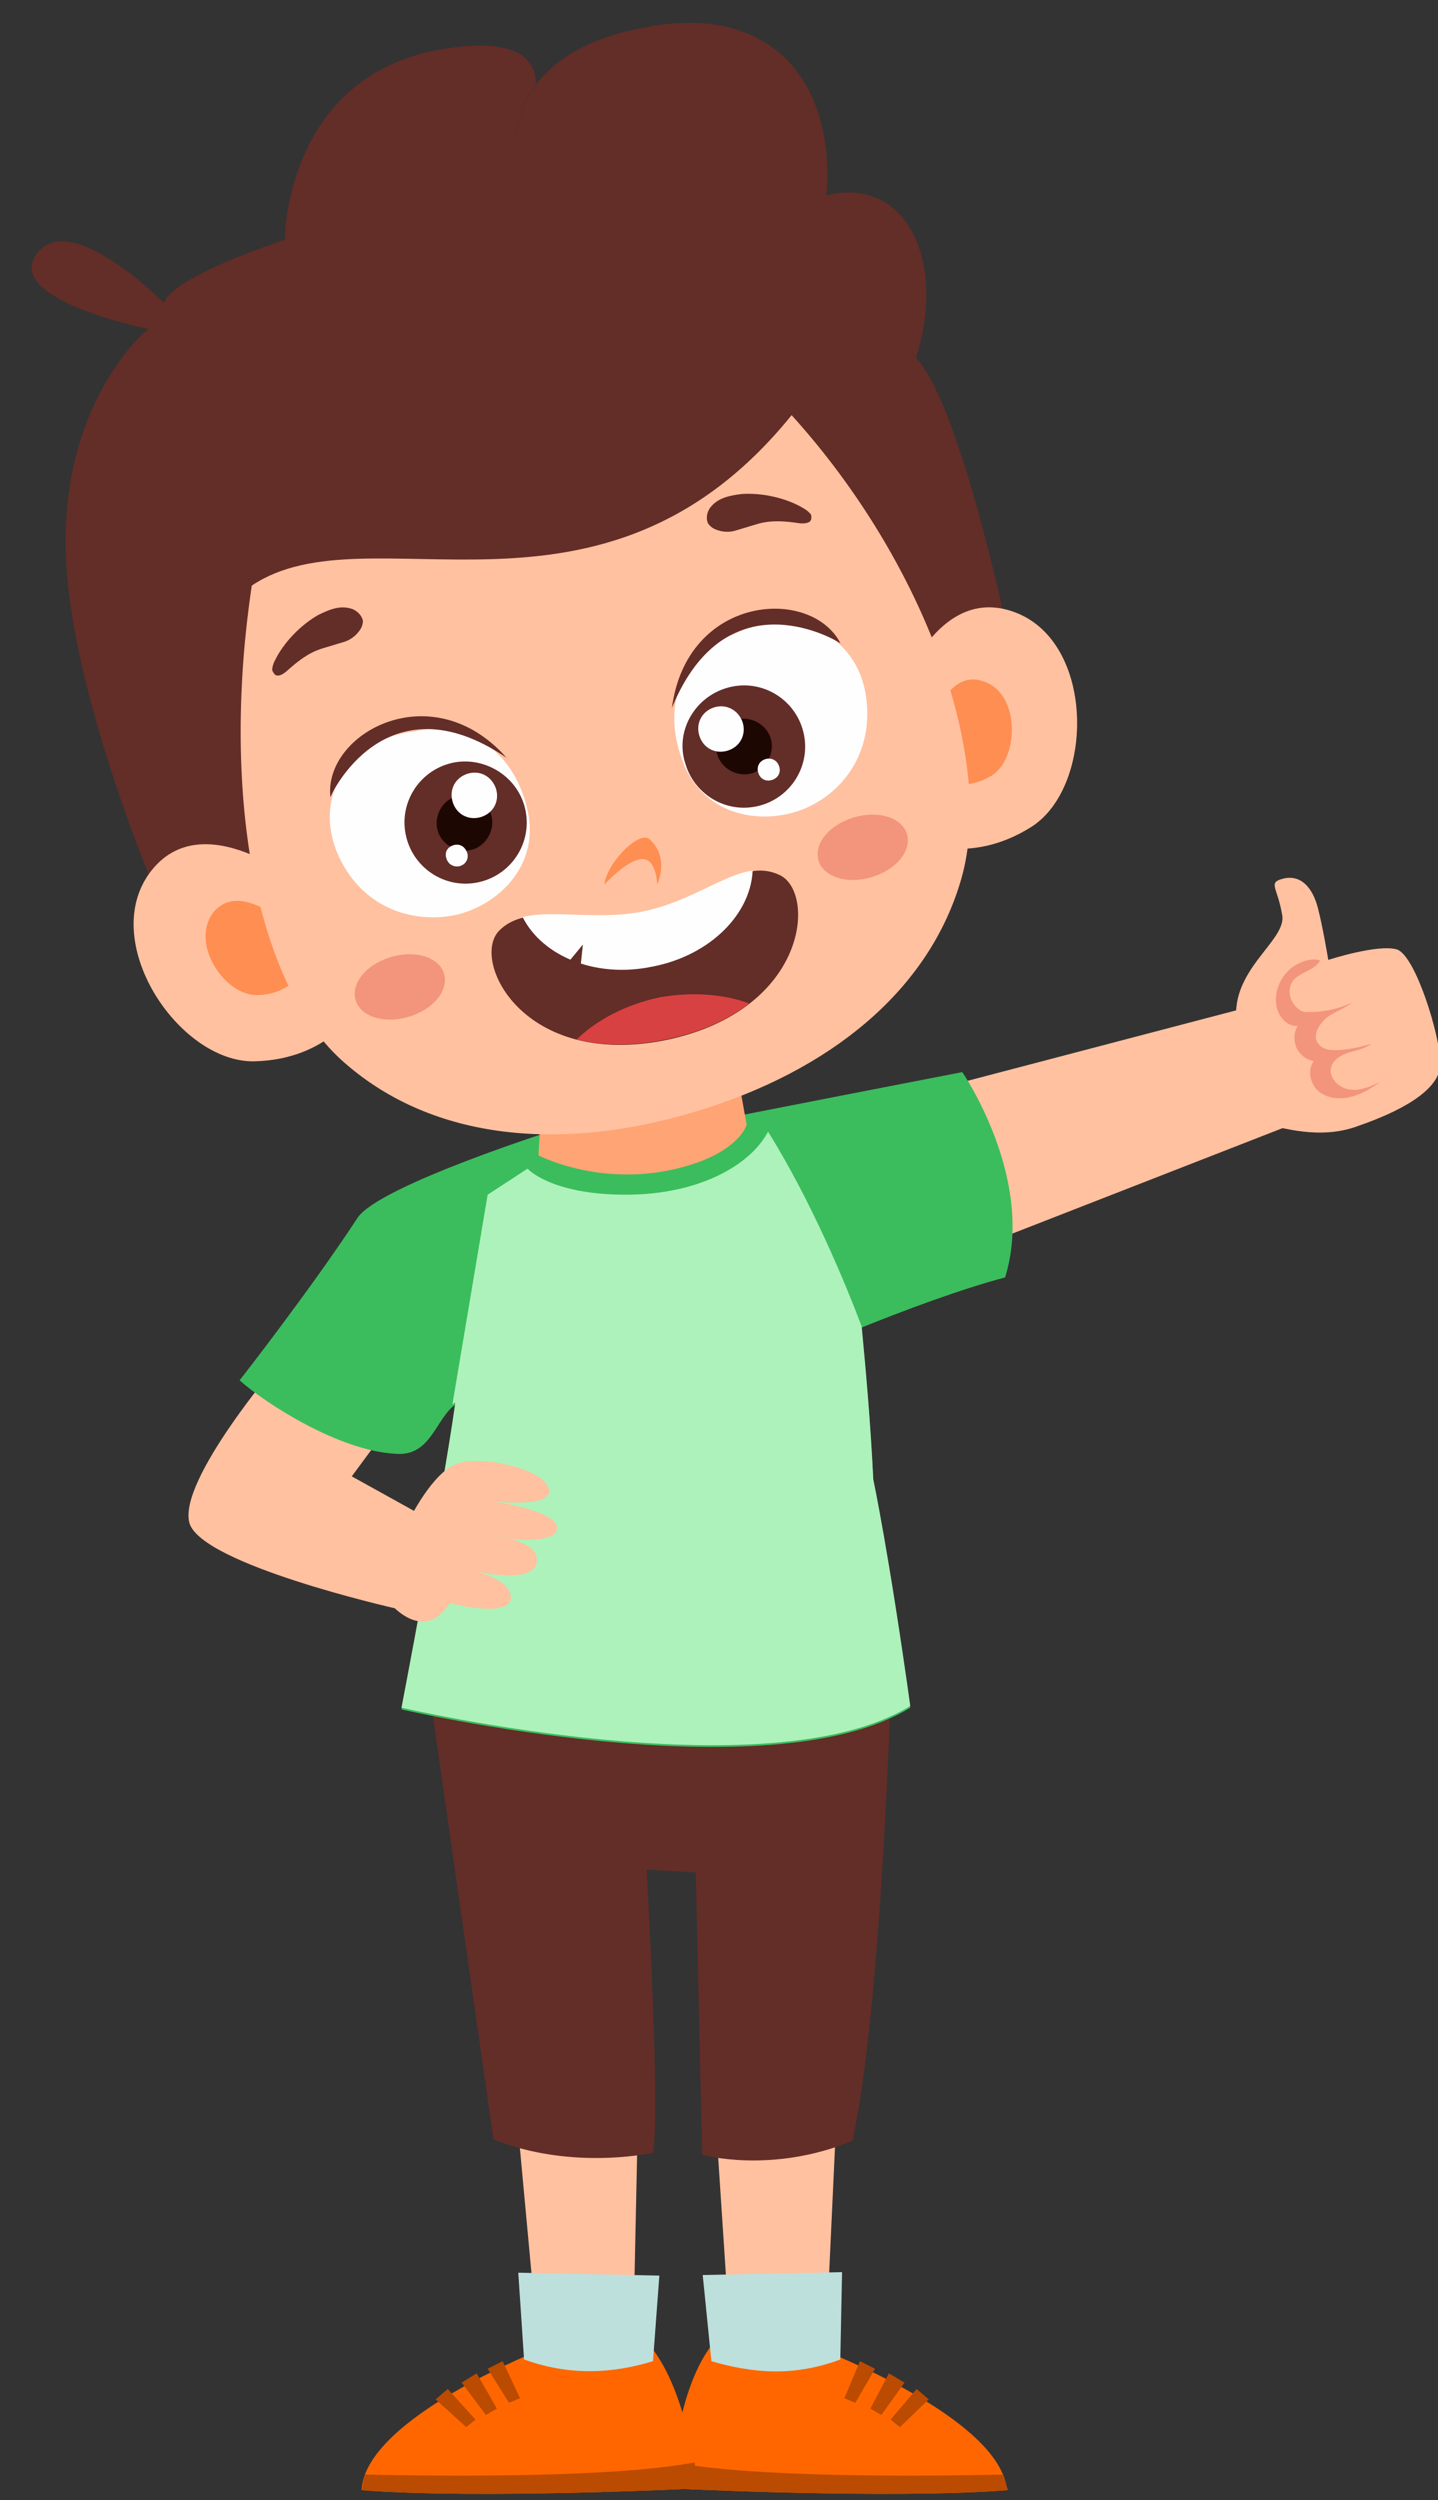 <?xml version="1.0" encoding="UTF-8"?><svg xmlns="http://www.w3.org/2000/svg" xmlns:xlink="http://www.w3.org/1999/xlink" height="473.8" preserveAspectRatio="xMidYMid meet" version="1.0" viewBox="105.2 11.5 272.6 473.8" width="272.6" zoomAndPan="magnify"><rect x="105.2" y="11.5" width="272.6" height="473.8" fill="#333333" stroke="none"/><g><g><path d="M-1004.2-164.9c1.6-19.3-9.3-33.7-32.1-28.9c-9.8,1.9-15.2,5.9-18.1,9.7c0.1,4.6-3.4,9.9-3.4,9.9 s-0.4-4.9,3.4-9.9c-0.1-4.5-3.5-8.3-16.7-6c-26.8,4.8-26.8,32.9-26.8,32.9s-19.1,6.1-20.9,10.9c0,0-16.2-16.4-22-8.5 c-5.8,8,19.3,13,19.3,13s-14.3,11.4-14.3,36.8s17,63.9,17,63.9l149.2-32.6c0,0-9.8-53-19.1-63.1 C-983.3-154-990.7-168.3-1004.2-164.9z" fill="#632D28" transform="matrix(1.096 0 0 1.096 1362.47 229.253)"/></g><g><path d="M-1057.8-174.1c0,0,3.5-5.3,3.4-9.9C-1058.2-179-1057.8-174.1-1057.8-174.1z" fill="#632D28" transform="matrix(1.096 0 0 1.096 1362.47 229.253)"/></g><g><path d="M-1079.5,47.4l-19.3-10.6c0,0-17.5,20.4-15.6,27.8c1.9,7.2,35.5,14.8,35.5,14.8l4.5-16.2l-11.9-6.6 L-1079.5,47.4z" fill="#FFC1A0" transform="matrix(1.096 0 0 1.096 1362.47 229.253)"/></g><g><path d="M-923.8 -4.2L-930.2 -24.8 -997.3 -7.2 -986.6 20.3z" fill="#FFC1A0" transform="matrix(1.096 0 0 1.096 1362.47 229.253)"/></g><g><path d="M-1020.9,205.1l16.7-0.5c0,0,3.4-74.7,3.7-76.1l-25.4,0.8L-1020.9,205.1z" fill="#FFC1A0" transform="matrix(1.096 0 0 1.096 1362.47 229.253)"/></g><g><path d="M-1005.3,207.5c0,0-8.7,0.8-18-1.6c-7.2,8.2-7.7,25.7-7.7,25.7s37.9,1.9,58,0.3 C-974,219.4-1005.3,207.5-1005.3,207.5z" fill="#F60" transform="matrix(1.096 0 0 1.096 1362.47 229.253)"/></g><g><path d="M-1030.5,227.1c-0.3,2.7-0.3,4.5-0.3,4.5s37.9,1.9,58,0.3c-0.3-0.8-0.5-1.9-0.8-2.7 C-986.5,229.5-1016.4,229.8-1030.5,227.1z" fill="#BA4B00" transform="matrix(1.096 0 0 1.096 1362.47 229.253)"/></g><g><path d="M-993.1 219.7L-991.5 221 -986.5 216.2 -988.6 214.4z" fill="#BA4B00" transform="matrix(1.096 0 0 1.096 1362.47 229.253)"/></g><g><path d="M-996.6 217.8L-994.7 218.9 -990.7 213.3 -993.4 211.7z" fill="#BA4B00" transform="matrix(1.096 0 0 1.096 1362.47 229.253)"/></g><g><path d="M-1001.1 216L-999.2 216.8 -995.8 210.9 -998.4 209.6z" fill="#BA4B00" transform="matrix(1.096 0 0 1.096 1362.47 229.253)"/></g><g><path d="M-1024.1,209.6c7.2,2.1,14.3,2.7,22.3-0.3l0.3-15.1l-24.1,0.5L-1024.1,209.6z" fill="#BDE0DC" transform="matrix(1.096 0 0 1.096 1362.47 229.253)"/></g><g><path d="M-1054.3,204.3l16.7,0.5l1.6-75.8l-25.4-0.8C-1061.2,129.6-1054.3,204.3-1054.3,204.3z" fill="#FFC1A0" transform="matrix(1.096 0 0 1.096 1362.47 229.253)"/></g><g><path d="M-1053.3,207.5c0,0-30.7,11.9-31.3,24.4c20.4,1.6,58-0.3,58-0.3s-1.3-17.5-9-25.7 C-1044.5,208.3-1053.3,207.5-1053.3,207.5z" fill="#F60" transform="matrix(1.096 0 0 1.096 1362.47 229.253)"/></g><g><path d="M-1084,229.2c-0.3,0.8-0.5,1.9-0.5,2.7c20.4,1.6,58-0.3,58-0.3s-0.3-1.9-0.5-4.5 C-1041.1,229.8-1071,229.5-1084,229.2z" fill="#BA4B00" transform="matrix(1.096 0 0 1.096 1362.47 229.253)"/></g><g><path d="M-1071.8 216.2L-1066.5 221 -1064.9 219.7 -1069.7 214.4z" fill="#BA4B00" transform="matrix(1.096 0 0 1.096 1362.47 229.253)"/></g><g><path d="M-1067.3 213.3L-1063.1 218.9 -1061.2 217.8 -1064.7 211.7z" fill="#BA4B00" transform="matrix(1.096 0 0 1.096 1362.47 229.253)"/></g><g><path d="M-1062.8 210.9L-1059.1 216.8 -1057.2 216 -1060.2 209.6z" fill="#BA4B00" transform="matrix(1.096 0 0 1.096 1362.47 229.253)"/></g><g><path d="M-1061.8,171.2c0,0,11.1,5.3,27.6,2.4c1.3-7.2-1.1-49-1.1-49l8.5,0.5l1.1,48.8c0,0,11.9,3.4,26-2.4 c5-22.8,6.6-77.4,6.6-77.4l-80-1.9L-1061.8,171.2z" fill="#632D28" transform="matrix(1.096 0 0 1.096 1362.47 229.253)"/></g><g><path d="M-1024.1-4.8c-6.9-0.5-15.4,0-26.5,1.3c0,0-31,9.8-34.7,15.4c-8.2,12.5-20.4,28.1-20.4,28.1 c4.5,4,17.2,12.2,27,12.7c6.1,0.5,6.9-6.1,10.3-8.5c-2.1,15.1-9.3,52.7-9.3,52.7s63.6,14.8,88-0.3c-3.7-26.5-6.4-39.2-6.4-39.2 c-0.5-10.3-1.3-19.1-2.1-26.5c7.2-2.9,17-6.6,24.9-8.7c5.3-17-7.4-35.5-7.4-35.5S-1022-5.3-1024.1-4.8z" fill="#3BBD5D" transform="matrix(1.096 0 0 1.096 1362.47 229.253)"/></g><g><path d="M-1053.5-8.2l-0.5,9.3c0,0,9.5,5,22,2.7c12.5-2.4,14-8,14-8l-1.9-10.6L-1053.5-8.2z" fill="#FFA474" transform="matrix(1.096 0 0 1.096 1362.47 229.253)"/></g><g><g><g><g><g><path d="M-1894.5-690.7c-18-12.5-36.3,16.7-36.3,16.7l-2.7,30.5c0,0,10.3,10.3,28.4,5.3 C-1887.1-643.3-1876.5-678.3-1894.5-690.7z" fill="#FFC1A0" transform="rotate(-16.78 1649.398 -6133.826) scale(.767)"/></g><g><path d="M-1906.2-676.1c-7.7-5.6-15.6,7.2-15.6,7.2l-1.1,13.3c0,0,4.2,4.5,12.2,2.4 C-1903-655.5-1898.2-670.8-1906.2-676.1z" fill="#FF8E52" transform="rotate(-16.78 1649.398 -6133.826) scale(.767)"/></g><g><path d="M-2116.4-690.7c-18,12.5-7.4,47.4,10.6,52.5c18,5,28.4-5.3,28.4-5.3l-2.7-30.5 C-2080-674-2098.3-703.2-2116.4-690.7z" fill="#FFC1A0" transform="rotate(-16.78 1649.398 -6133.826) scale(.767)"/></g><g><path d="M-2104.7-676.4c-8,5.6-3.4,20.7,4.5,22.8c7.7,2.1,12.2-2.4,12.2-2.4l-1.1-13.3 C-2089.1-669.2-2096.7-681.7-2104.7-676.4z" fill="#FF8E52" transform="rotate(-16.78 1649.398 -6133.826) scale(.767)"/></g><g><path d="M-2072.4-750.9c-21.2,44.8-28.4,94.1-11.9,119.8c15.4,24.4,44.8,36.3,79.5,36.3 c34.5,0,63.9-11.9,79.5-36.3c16.4-25.7,14-76.9-7.2-121.6C-1994.4-710.6-2039-761.2-2072.4-750.9z" fill="#FFC1A0" transform="rotate(-16.78 1649.398 -6133.826) scale(.767)"/></g><g><path d="M-1936.4-729.9c-3.4-3.7-8.7-6.6-13.5-7.7c-2.9-0.5-5.8-0.8-8.2,0.8c-1.3,0.8-2.1,2.4-1.9,3.7 c0.3,1.1,1.1,1.9,1.9,2.4c1.1,0.8,2.7,1.3,4,1.3c1.9,0,3.7,0,5.6,0c3.7,0,6.9,1.3,10.3,2.9c0.8,0.3,1.6,0.5,2.4,0.3 c0.3-0.3,0.5-0.3,0.5-0.5c0.3-0.5,0.3-1.1,0.3-1.1C-1935.3-728.6-1935.9-729.4-1936.4-729.9z" fill="#632D28" transform="rotate(-16.78 1649.398 -6133.826) scale(.767)"/></g><g><path d="M-2050.6-738.4c-2.4-1.6-5.3-1.3-8.2-0.8c-4.8,1.1-10.1,4-13.5,7.7c-0.5,0.5-1.1,1.3-1.3,2.1 c0,0,0,0.5,0.3,1.1c0,0.3,0.3,0.3,0.5,0.5c0.8,0.3,1.6,0,2.4-0.3c3.4-1.6,6.6-2.9,10.3-2.9c1.9,0,3.7,0,5.6,0 c1.3,0,2.9-0.5,4-1.3c0.8-0.5,1.6-1.3,1.9-2.4C-2048.5-736-2049.3-737.6-2050.6-738.4z" fill="#632D28" transform="rotate(-16.78 1649.398 -6133.826) scale(.767)"/></g><g><path d="M-1961.8-705c-13.3,0.8-22,11.1-21.2,25.7c0.5,14.6,13.3,21.2,24.1,20.7s21.7-8,23.9-22 C-1932.4-697.1-1946.5-707.7-1961.8-705z" fill="#FEFEFE" transform="rotate(-16.78 1649.398 -6133.826) scale(.767)"/></g><g><path d="M-1981.7-692c22.8-28.1,44.5-3.4,44.5-3.2C-1940.1-710.9-1970.1-717.7-1981.7-692z" fill="#632D28" transform="rotate(-16.78 1649.398 -6133.826) scale(.767)"/></g><g><path d="M-1967.4-692.8c-8.5,0-15.4,6.9-15.1,15.1c0,8.2,6.6,15.1,15.1,15.1c8.2,0,15.1-6.6,15.1-15.1 C-1952.3-685.9-1958.9-692.8-1967.4-692.8z" fill="#632D28" transform="rotate(-16.78 1649.398 -6133.826) scale(.767)"/></g><g><path d="M-1967.4-684.6c-4,0-6.9,3.2-6.9,6.9s3.2,6.9,6.9,6.9c3.7,0,6.9-3.2,6.9-6.9 C-1960.5-681.4-1963.7-684.6-1967.4-684.6z" fill="#1D0703" transform="rotate(-16.78 1649.398 -6133.826) scale(.767)"/></g><g><path d="M-1971.6-689.1c-3.2,0-5.6,2.4-5.6,5.6c0,3.2,2.4,5.6,5.6,5.6s5.6-2.4,5.6-5.6 C-1966.1-686.7-1968.5-689.1-1971.6-689.1z" fill="#FEFEFE" transform="rotate(-16.78 1649.398 -6133.826) scale(.767)"/></g><g><path d="M-1963.2-673.2c-1.6,0-2.7,1.1-2.7,2.7c0,1.6,1.1,2.7,2.7,2.7s2.7-1.1,2.7-2.6 C-1960.5-672.2-1961.8-673.2-1963.2-673.2z" fill="#FEFEFE" transform="rotate(-16.78 1649.398 -6133.826) scale(.767)"/></g><g><path d="M-1996.3-662.4c-1.6-3.2-11.9,2.4-14,7.4c0,0,6.9-4.2,10.6-3.4c3.7,0.8,1.9,7.2,1.9,7.2 C-1993.4-656.8-1995.5-661-1996.3-662.4z" fill="#FF8E52" transform="rotate(-16.78 1649.398 -6133.826) scale(.767)"/></g><g><path d="M-1946.5-653.1c-6.4,0-11.4,3.4-11.4,7.7c0,4.2,5,7.7,11.4,7.7s11.4-3.4,11.4-7.7 C-1935.1-649.6-1940.1-653.1-1946.5-653.1z" fill="#F2957C" transform="rotate(-16.78 1649.398 -6133.826) scale(.767)"/></g><g><path d="M-2066-653.1c-6.4,0-11.4,3.4-11.4,7.7c0,4.2,5,7.7,11.4,7.7s11.4-3.4,11.4-7.7 C-2054.6-649.6-2059.6-653.1-2066-653.1z" fill="#F2957C" transform="rotate(-16.78 1649.398 -6133.826) scale(.767)"/></g><g><path d="M-2044.3-704.8c-15.4-2.9-29.2,7.7-26.8,24.4c2.1,14,13,21.2,23.9,22c10.9,0.5,23.6-6.1,24.1-20.7 C-2022.5-693.6-2031.3-704-2044.3-704.8z" fill="#FEFEFE" transform="rotate(-16.78 1649.398 -6133.826) scale(.767)"/></g><g><path d="M-2068.9-695.2c0-0.3,21.7-24.9,44.5,3.2C-2036-717.2-2066-710.9-2068.9-695.2z" fill="#632D28" transform="rotate(-16.78 1649.398 -6133.826) scale(.767)"/></g><g><path d="M-2038.7-694.7c-8.2,0-15.1,6.6-15.1,15.1c0,8.2,6.6,15.1,15.1,15.1c8.2,0,15.1-6.6,15.1-15.1 C-2023.6-687.8-2030.5-694.7-2038.7-694.7z" fill="#632D28" transform="rotate(-16.78 1649.398 -6133.826) scale(.767)"/></g><g><path d="M-2039-686.5c-3.7,0-6.9,3.2-6.9,6.9c0,3.7,3.2,6.9,6.9,6.9c3.7,0,6.9-3.2,6.9-6.9 S-2035-686.5-2039-686.5z" fill="#1D0703" transform="rotate(-16.78 1649.398 -6133.826) scale(.767)"/></g><g><path d="M-2034.7-691c-3.2,0-5.6,2.4-5.6,5.6c0,3.2,2.4,5.6,5.6,5.6s5.6-2.4,5.6-5.6 C-2029.2-688.6-2031.5-691-2034.7-691z" fill="#FEFEFE" transform="rotate(-16.78 1649.398 -6133.826) scale(.767)"/></g><g><path d="M-2043.2-675.1c-1.6,0-2.7,1.1-2.6,2.7c0,1.6,1.3,2.7,2.7,2.7c1.6,0,2.7-1.3,2.6-2.7 C-2040.6-674-2041.6-675.1-2043.2-675.1z" fill="#FEFEFE" transform="rotate(-16.78 1649.398 -6133.826) scale(.767)"/></g></g></g></g></g><g><path d="M-1056.5,209.3c8,2.9,15.4,2.4,22.3,0.3l1.1-14.8l-24.4-0.5L-1056.5,209.3z" fill="#BDE0DC" transform="matrix(1.096 0 0 1.096 1362.47 229.253)"/></g><g><path d="M-898-14.7c0-4.8-4.3-18.7-7.5-19.8c-3.3-1-11.9,1.8-11.9,1.8s-0.9-5.5-1.8-9c-0.9-3.4-2.8-5.7-5.8-5.1 c-3,0.7-1.2,1.4-0.4,6.2c1.1,4.6-9.7,9.8-7.7,19.6c2,9.5,5.4,17,5.4,17c1.9,0,8.6,2.6,15.5,0C-905.3-6.4-898.1-10-898-14.7z" fill="#FFC1A0" transform="matrix(1.096 0 0 1.096 1362.47 229.253)"/></g><g><path d="M-924.1-27.2c0,0.9,0.4,1.8,1,2.5c0.3,0.3,0.7,0.7,1.2,0.9c0.5,0.2,1.1,0.1,1.5,0.1c2.5,0,4.9-0.6,7.1-1.6 c-1.2,0.9-2.7,1.5-4,2.3c-1.6,1.1-3.4,3.8-1.3,5.3c0.8,0.6,1.8,0.6,2.8,0.6c2-0.1,3.9-0.5,5.8-1.1c-1.1,0.9-2.5,1.1-3.8,1.5 c-1.3,0.4-2.7,1.2-3.1,2.5c-0.5,1.8,1.2,3.6,3.1,3.9c1.9,0.3,3.7-0.5,5.4-1.3c-1.6,1.1-3.3,2.2-5.2,2.6c-1.9,0.5-4.1,0.2-5.5-1 s-2-3.7-0.8-5.2c-1.3-0.2-2.4-1.1-3-2.3c-0.5-1.2-0.5-2.6,0.2-3.8c-1.9,0.2-3.5-1.8-3.7-3.7c-0.3-2.3,0.7-4.7,2.5-6.2 c1.2-1,3.5-2,5.1-1.4C-920.2-30.2-924-30.7-924.1-27.2z" fill="#F2957C" transform="matrix(1.096 0 0 1.096 1362.47 229.253)"/></g><g><path d="M-998.1,30.7c-2.7-7.2-8.7-21.7-16.2-33.7c-2.9,5.6-11.7,10.9-24.6,10.9c-13,0-17-4.5-17-4.5l-6.9,4.5 l-6.1,36.3c0.3-0.3,0.3-0.3,0.5-0.3c-2.1,15.1-9.3,52.7-9.3,52.7s63.6,14.8,88-0.3c-3.7-26.5-6.4-39.2-6.4-39.2 C-996.6,46.9-997.4,38.1-998.1,30.7z" fill="#ADF2BB" transform="matrix(1.096 0 0 1.096 1362.47 229.253)"/></g><g><path d="M-1065.2,73c-0.3-0.1-0.6-0.1-0.6-0.1S-1065.5,72.9-1065.2,73z" fill="#FFC1A0" transform="matrix(1.096 0 0 1.096 1362.47 229.253)"/></g><g><path d="M-1062,60.9c0,0,10.6,1.3,9.8-2.1c-0.8-3.4-11.1-5.8-15.6-4.5s-8.7,10.1-8.7,10.1s-4.8,2.9-4,13.3 c7.2,8.5,11.1,0.8,11.1,0.8s10.3,2.7,10.6-0.8c0.2-2.9-4.7-4.3-6.3-4.7c-0.3-0.1-0.6-0.1-0.6-0.1s0.2,0,0.6,0.1 c2.2,0.5,10.6,2,10.8-1.7c0.2-2.4-2.6-3.4-4.8-3.9c-1.6-0.2-2.9-0.4-2.9-0.4s1.3,0,2.9,0.4c3.2,0.3,7.9,0.4,8.3-1.7 C-1050.4,62.5-1062,60.9-1062,60.9z" fill="#FFC1A0" transform="matrix(1.096 0 0 1.096 1362.47 229.253)"/></g><g><path d="M-1059.1,67.4c-1.5-0.3-2.9-0.4-2.9-0.4S-1060.8,67.2-1059.1,67.4z" fill="#FFC1A0" transform="matrix(1.096 0 0 1.096 1362.47 229.253)"/></g></g><g><g><path d="M252.7,177.2c-7-3.1-14.1,4.7-25.4,7.1c-11.1,2.3-22.1-2-27.5,3.6s4.5,26.2,31.7,20.7 C258.7,202.9,260,180,252.7,177.2z" fill="#632D28"/></g><g><g><defs><g><path d="M231.4,208.5c-27.2,5.6-37.1-15.1-31.7-20.7c5.4-5.6,16.4-1.3,27.5-3.6c11.3-2.3,18.5-10.2,25.4-7.1 C260,180,258.7,202.9,231.4,208.5z" id="a"/></g></defs><clipPath id="b"><use overflow="visible" xlink:actuate="onLoad" xlink:href="#a" xlink:show="embed" xlink:type="simple" xmlns:xlink="http://www.w3.org/1999/xlink"/></clipPath><g clip-path="url(#b)"><path d="M203.9,184.5c3.4,7.9,13.8,12.5,24.9,10.2c11.1-2.1,19.1-10.2,19.1-18.9c-5.7,0.9-12,5.9-20.6,7.5 C218.4,185.1,209.7,182.8,203.9,184.5z" fill="#FEFEFE"/></g></g><g><defs><g><path d="M231.4,208.5c-27.2,5.6-37.1-15.1-31.7-20.7 c5.4-5.6,16.4-1.3,27.5-3.6c11.3-2.3,18.5-10.2,25.4-7.1C260,180,258.7,202.9,231.4,208.5z" id="c"/></g></defs><clipPath id="d"><use overflow="visible" xlink:actuate="onLoad" xlink:href="#c" xlink:show="embed" xlink:type="simple" xmlns:xlink="http://www.w3.org/1999/xlink"/></clipPath><g clip-path="url(#d)"><path d="M214.9 198L215.7 190.5 211.4 195.7z" fill="#632D28"/></g></g><g><defs><g><path d="M231.4,208.5c-27.2,5.6-37.1-15.1-31.7-20.7 c5.4-5.6,16.4-1.3,27.5-3.6c11.3-2.3,18.5-10.2,25.4-7.1C260,180,258.7,202.9,231.4,208.5z" id="e"/></g></defs><clipPath id="f"><use overflow="visible" xlink:actuate="onLoad" xlink:href="#e" xlink:show="embed" xlink:type="simple" xmlns:xlink="http://www.w3.org/1999/xlink"/></clipPath><g clip-path="url(#f)"><path d="M230.3,200.5c-6.7,1.4-12.3,4.5-16,8.2c3.9,1,8.4,1.5,13.7,0.9c1.2-0.2,2.4-0.3,3.9-0.7 c0.6-0.1,1.4-0.3,2-0.4c0.4,0,1-0.3,1.4-0.4l0.2,0c5-1.4,9.1-3.5,12.3-6.2C242.9,199.9,236.6,199.4,230.3,200.5z" fill="#D84141"/></g></g></g></g></svg>